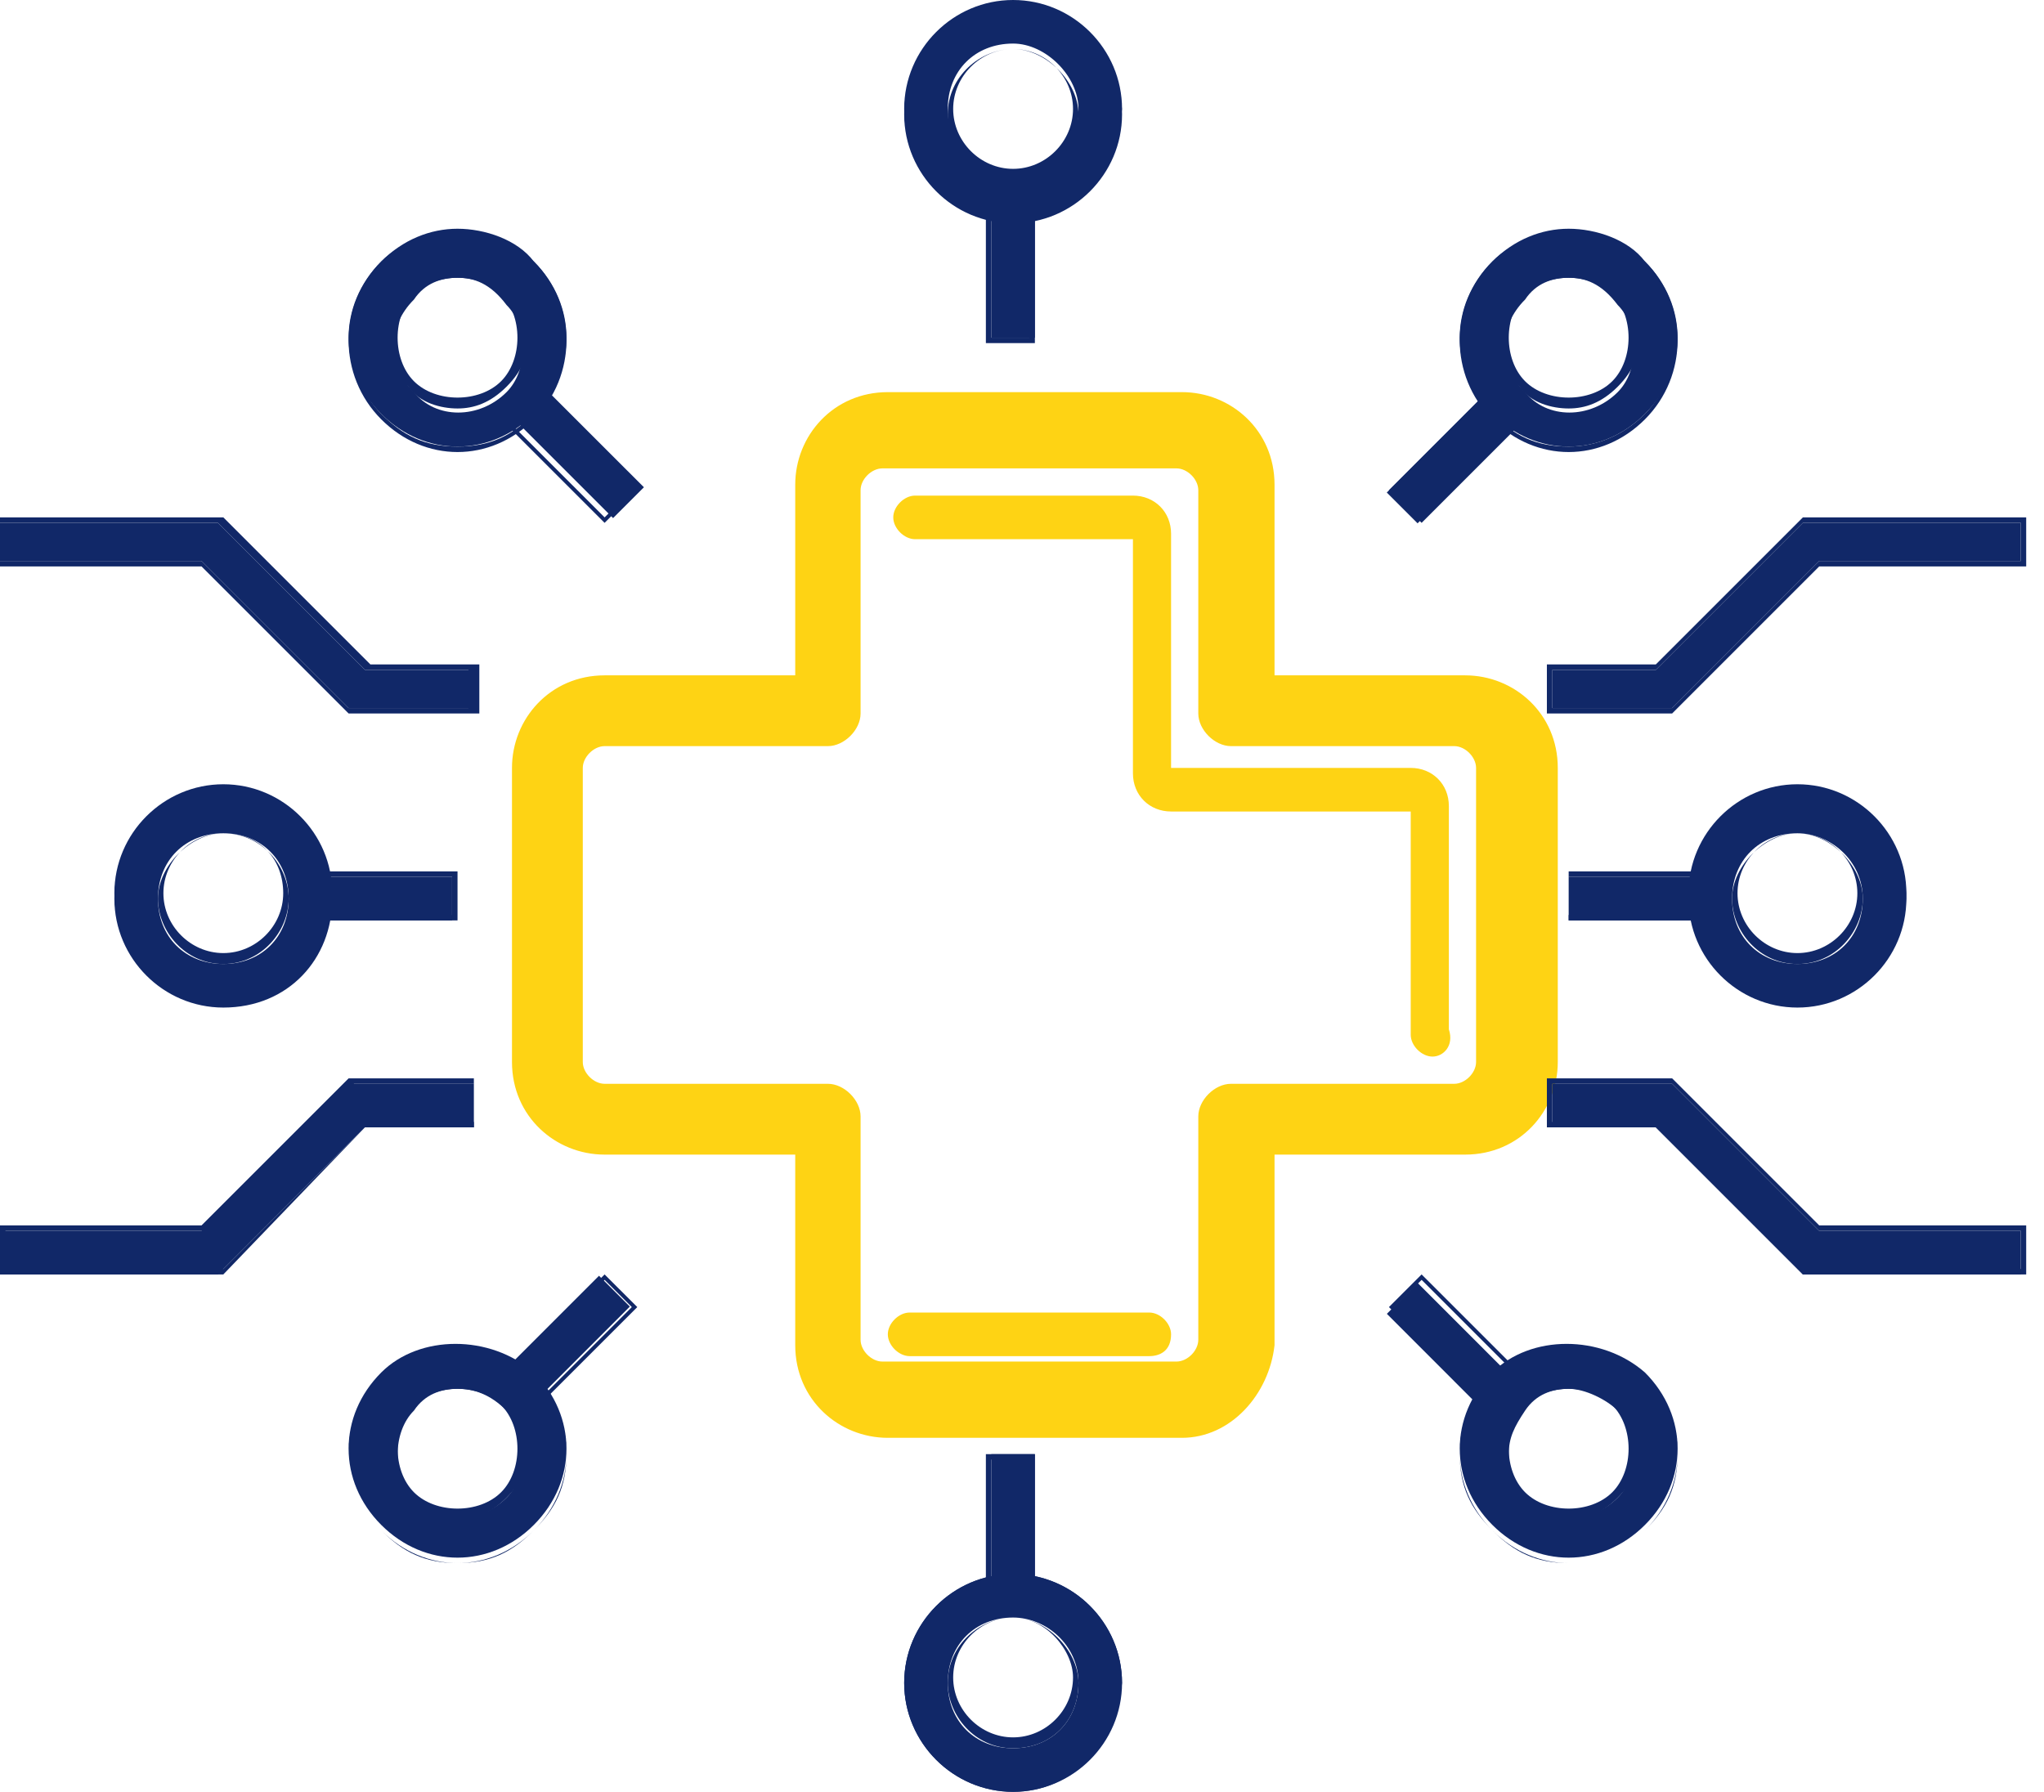 <svg width="73" height="64" viewBox="0 0 73 64" fill="none" xmlns="http://www.w3.org/2000/svg">
<path d="M42.212 51.356H31.708C29.957 51.356 28.401 49.993 28.401 48.048V41.24H21.593C19.842 41.24 18.285 39.878 18.285 37.933V27.429C18.285 25.678 19.648 24.122 21.593 24.122H28.401V17.313C28.401 15.562 29.763 14.006 31.708 14.006H42.212C43.963 14.006 45.519 15.368 45.519 17.313V24.122H52.328C54.079 24.122 55.635 25.483 55.635 27.429V37.933C55.635 39.684 54.273 41.24 52.328 41.24H45.519V48.048C45.325 49.799 43.963 51.356 42.212 51.356ZM21.593 26.65C21.204 26.65 20.814 27.04 20.814 27.429V37.933C20.814 38.322 21.204 38.711 21.593 38.711H29.568C30.152 38.711 30.735 39.295 30.735 39.878V47.854C30.735 48.243 31.124 48.632 31.513 48.632H42.018C42.407 48.632 42.796 48.243 42.796 47.854V39.878C42.796 39.295 43.38 38.711 43.964 38.711H51.939C52.328 38.711 52.717 38.322 52.717 37.933V27.429C52.717 27.04 52.328 26.65 51.939 26.65H43.964C43.38 26.65 42.796 26.067 42.796 25.483V17.508C42.796 17.118 42.407 16.73 42.018 16.73H31.513C31.124 16.73 30.735 17.118 30.735 17.508V25.483C30.735 26.067 30.152 26.65 29.568 26.65H21.593Z" fill="#FED314"/>
<path d="M51.161 37.739C50.772 37.739 50.383 37.349 50.383 36.96V28.985H41.824C41.045 28.985 40.462 28.401 40.462 27.623V19.259H32.681C32.292 19.259 31.902 18.869 31.902 18.48C31.902 18.091 32.292 17.702 32.681 17.702H40.462C41.24 17.702 41.824 18.286 41.824 19.064V27.428H50.383C51.161 27.428 51.745 28.012 51.745 28.79V36.766C51.939 37.35 51.55 37.739 51.161 37.739Z" fill="#FED314"/>
<path d="M41.046 48.438H32.486C32.097 48.438 31.708 48.048 31.708 47.659C31.708 47.27 32.097 46.881 32.486 46.881H41.046C41.435 46.881 41.824 47.27 41.824 47.659C41.824 48.243 41.435 48.438 41.046 48.438Z" fill="#FED314"/>
<path d="M36.182 7.781C34.043 7.781 32.292 6.03 32.292 3.891C32.292 1.751 34.043 0 36.182 0C38.322 0 40.073 1.751 40.073 3.891C39.878 6.03 38.322 7.781 36.182 7.781ZM36.182 1.556C34.821 1.556 33.848 2.529 33.848 3.891C33.848 5.252 34.821 6.225 36.182 6.225C37.544 6.225 38.517 5.252 38.517 3.891C38.517 2.723 37.35 1.556 36.182 1.556Z" fill="#112868"/>
<path d="M36.182 7.976C34.043 7.976 32.292 6.225 32.292 4.085C32.292 1.946 34.043 0.195 36.182 0.195C38.322 0.195 40.073 1.946 40.073 4.085C40.073 6.225 38.322 7.976 36.182 7.976ZM36.182 0.195C34.043 0.195 32.486 1.945 32.486 3.891C32.486 6.03 34.237 7.587 36.182 7.587C38.128 7.587 39.878 5.836 39.878 3.891C39.878 1.945 38.128 0.195 36.182 0.195ZM36.182 6.42C34.821 6.42 33.848 5.253 33.848 4.085C33.848 2.724 35.015 1.751 36.182 1.751C37.35 1.751 38.517 2.918 38.517 4.085C38.517 5.253 37.544 6.42 36.182 6.42ZM36.182 1.751C35.015 1.751 34.042 2.724 34.042 3.891C34.042 5.058 35.015 6.031 36.182 6.031C37.35 6.031 38.322 5.058 38.322 3.891C38.322 2.724 37.35 1.751 36.182 1.751Z" fill="#112868"/>
<path d="M36.96 7.003H35.404V12.061H36.96V7.003Z" fill="#112868"/>
<path d="M36.96 12.255H35.21V7.003H36.96V12.255ZM35.404 12.061H36.766V7.197H35.404V12.061Z" fill="#112868"/>
<path d="M36.182 64C34.043 64 32.292 62.249 32.292 60.11C32.292 57.97 34.043 56.219 36.182 56.219C38.322 56.219 40.073 57.97 40.073 60.11C39.878 62.249 38.322 64 36.182 64ZM36.182 57.775C34.821 57.775 33.848 58.748 33.848 60.11C33.848 61.471 34.821 62.444 36.182 62.444C37.544 62.444 38.517 61.471 38.517 60.11C38.517 58.748 37.35 57.775 36.182 57.775Z" fill="#112868"/>
<path d="M36.182 64C34.043 64 32.292 62.249 32.292 60.11C32.292 57.97 34.043 56.219 36.182 56.219C38.322 56.219 40.073 57.97 40.073 60.11C40.073 62.249 38.322 64 36.182 64ZM36.182 56.413C34.043 56.413 32.486 58.164 32.486 60.11C32.486 62.055 34.237 63.805 36.182 63.805C38.128 63.805 39.878 62.055 39.878 60.11C39.878 58.164 38.128 56.413 36.182 56.413ZM36.182 62.444C34.821 62.444 33.848 61.277 33.848 60.11C33.848 58.748 35.015 57.775 36.182 57.775C37.35 57.775 38.517 58.942 38.517 60.11C38.517 61.471 37.544 62.444 36.182 62.444ZM36.182 57.775C35.015 57.775 34.042 58.748 34.042 59.915C34.042 61.082 35.015 62.055 36.182 62.055C37.35 62.055 38.322 61.082 38.322 59.915C38.322 58.942 37.35 57.775 36.182 57.775Z" fill="#112868"/>
<path d="M36.96 51.939H35.404V56.997H36.96V51.939Z" fill="#112868"/>
<path d="M36.96 57.192H35.21V51.939H36.96V57.192ZM35.404 56.997H36.766V52.134H35.404V56.997Z" fill="#112868"/>
<path d="M16.34 15.951C15.367 15.951 14.395 15.563 13.617 14.785C12.061 13.228 12.061 10.894 13.617 9.338C14.979 7.976 17.507 7.976 19.064 9.338C20.62 10.894 20.62 13.228 19.064 14.785C18.286 15.563 17.313 15.951 16.34 15.951ZM16.34 9.921C15.756 9.921 15.173 10.116 14.784 10.699C13.812 11.672 13.812 13.034 14.784 14.006C15.562 14.979 17.118 14.979 18.091 14.006C18.48 13.617 18.675 13.034 18.675 12.45C18.675 11.867 18.48 11.283 18.091 10.894C17.507 10.116 16.924 9.921 16.34 9.921Z" fill="#112868"/>
<path d="M16.34 16.146C15.367 16.146 14.395 15.757 13.617 14.979C12.061 13.422 12.061 10.894 13.617 9.338C14.395 8.559 15.367 8.17 16.34 8.17C17.313 8.17 18.48 8.559 19.064 9.338C20.62 10.894 20.62 13.422 19.064 14.979C18.286 15.757 17.313 16.146 16.34 16.146ZM16.34 8.56C15.367 8.56 14.395 8.949 13.617 9.532C12.255 10.894 12.255 13.423 13.617 14.784C14.395 15.562 15.173 15.951 16.34 15.951C17.507 15.951 18.286 15.562 19.064 14.784C20.425 13.423 20.425 10.894 19.064 9.532C18.286 8.949 17.313 8.56 16.34 8.56ZM16.34 14.59C15.756 14.59 14.979 14.395 14.589 13.812C13.617 12.839 13.617 11.283 14.589 10.31C14.979 9.921 15.562 9.532 16.34 9.532C16.924 9.532 17.507 9.727 18.091 10.31C18.48 10.699 18.869 11.283 18.869 12.061C18.869 12.644 18.675 13.228 18.091 13.812C17.507 14.395 16.924 14.59 16.34 14.59ZM16.34 9.921C15.756 9.921 15.173 10.116 14.784 10.505C14.006 11.283 14.006 12.839 14.784 13.617C15.173 14.006 15.756 14.201 16.34 14.201C16.924 14.201 17.507 14.006 17.896 13.617C18.285 13.228 18.48 12.644 18.48 12.061C18.48 11.477 18.285 10.894 17.896 10.505C17.507 10.116 16.924 9.921 16.34 9.921Z" fill="#112868"/>
<path d="M19.419 13.828L18.319 14.929L21.896 18.505L22.997 17.404L19.419 13.828Z" fill="#112868"/>
<path d="M21.593 18.675L17.896 14.979L19.064 13.812L22.76 17.508L21.593 18.675ZM18.091 14.979L21.593 18.48L22.565 17.508L19.064 14.006L18.091 14.979Z" fill="#112868"/>
<path d="M56.024 55.636C55.051 55.636 54.079 55.246 53.3 54.468C52.522 53.69 52.134 52.718 52.134 51.745C52.134 50.772 52.522 49.799 53.3 49.021C54.662 47.66 57.191 47.66 58.747 49.021C59.526 49.799 59.915 50.772 59.915 51.745C59.915 52.718 59.526 53.69 58.747 54.468C57.969 55.246 56.997 55.636 56.024 55.636ZM56.024 49.605C55.441 49.605 54.857 49.8 54.468 50.383C54.079 50.967 53.884 51.356 53.884 51.939C53.884 52.523 54.079 53.106 54.468 53.495C55.246 54.468 56.802 54.468 57.775 53.495C58.164 53.106 58.358 52.523 58.358 51.939C58.358 51.356 58.164 50.772 57.775 50.383C57.386 49.994 56.608 49.605 56.024 49.605Z" fill="#112868"/>
<path d="M56.024 55.83C55.051 55.83 54.079 55.441 53.3 54.663C52.522 53.885 52.134 52.911 52.134 51.939C52.134 50.966 52.522 49.994 53.3 49.216C54.079 48.438 55.051 48.048 56.024 48.048C56.997 48.048 58.164 48.438 58.747 49.216C59.526 49.994 59.915 50.966 59.915 51.939C59.915 52.911 59.526 53.885 58.747 54.663C57.969 55.441 56.997 55.83 56.024 55.83ZM56.024 48.243C55.051 48.243 54.079 48.632 53.3 49.216C52.522 49.994 52.134 50.772 52.134 51.939C52.134 53.106 52.522 53.885 53.3 54.663C54.079 55.441 54.857 55.83 56.024 55.83C56.997 55.83 57.969 55.441 58.747 54.663C59.526 53.885 59.915 53.106 59.915 51.939C59.915 50.772 59.526 49.994 58.747 49.216C57.969 48.632 56.997 48.243 56.024 48.243ZM56.024 54.274C55.441 54.274 54.662 54.079 54.273 53.495C53.884 53.106 53.495 52.523 53.495 51.745C53.495 51.161 53.69 50.577 54.273 49.994C54.662 49.605 55.246 49.216 56.024 49.216C56.608 49.216 57.191 49.41 57.775 49.994C58.164 50.383 58.553 50.967 58.553 51.745C58.553 52.328 58.358 52.912 57.775 53.495C57.191 54.079 56.608 54.274 56.024 54.274ZM56.024 49.605C55.441 49.605 54.857 49.799 54.468 50.188C54.079 50.577 53.884 51.161 53.884 51.745C53.884 52.328 54.079 52.912 54.468 53.301C54.857 53.69 55.441 53.884 56.024 53.884C56.608 53.884 57.191 53.69 57.581 53.301C57.969 52.912 58.164 52.328 58.164 51.745C58.164 51.161 57.969 50.577 57.581 50.188C57.191 49.799 56.608 49.605 56.024 49.605Z" fill="#112868"/>
<path d="M50.631 45.826L49.531 46.927L53.106 50.504L54.207 49.403L50.631 45.826Z" fill="#112868"/>
<path d="M53.3 50.383L49.605 46.686L50.772 45.52L54.468 49.215L53.3 50.383ZM49.799 46.686L53.3 50.188L54.273 49.215L50.772 45.714L49.799 46.686Z" fill="#112868"/>
<path d="M7.976 35.793C5.836 35.793 4.085 34.043 4.085 31.903C4.085 29.763 5.836 28.012 7.976 28.012C10.116 28.012 11.866 29.763 11.866 31.903C11.866 34.043 10.116 35.793 7.976 35.793ZM7.976 29.763C6.614 29.763 5.641 30.735 5.641 32.097C5.641 33.459 6.614 34.431 7.976 34.431C9.338 34.431 10.31 33.459 10.31 32.097C10.31 30.735 9.338 29.763 7.976 29.763Z" fill="#112868"/>
<path d="M7.976 35.988C5.836 35.988 4.085 34.237 4.085 32.097C4.085 29.957 5.836 28.206 7.976 28.206C10.116 28.206 11.866 29.957 11.866 32.097C11.866 34.237 10.31 35.988 7.976 35.988ZM7.976 28.206C5.836 28.206 4.28 29.958 4.28 31.903C4.28 33.848 6.031 35.599 7.976 35.599C10.116 35.599 11.672 33.848 11.672 31.903C11.672 29.958 10.116 28.206 7.976 28.206ZM7.976 34.431C6.614 34.431 5.641 33.264 5.641 32.097C5.641 30.93 6.809 29.763 7.976 29.763C9.338 29.763 10.31 30.93 10.31 32.097C10.31 33.264 9.338 34.431 7.976 34.431ZM7.976 29.763C6.809 29.763 5.836 30.736 5.836 31.903C5.836 33.07 6.809 34.042 7.976 34.042C9.143 34.042 10.115 33.07 10.115 31.903C10.115 30.736 9.338 29.763 7.976 29.763Z" fill="#112868"/>
<path d="M16.146 31.319H11.088V32.875H16.146V31.319Z" fill="#112868"/>
<path d="M16.34 32.875H11.088V31.124H16.34V32.875ZM11.283 32.681H16.146V31.319H11.283V32.681Z" fill="#112868"/>
<path d="M64.194 35.793C62.054 35.793 60.304 34.043 60.304 31.903C60.304 29.763 62.054 28.012 64.194 28.012C66.334 28.012 68.085 29.763 68.085 31.903C68.085 34.043 66.334 35.793 64.194 35.793ZM64.194 29.763C62.833 29.763 61.86 30.735 61.86 32.097C61.86 33.459 62.833 34.431 64.194 34.431C65.556 34.431 66.528 33.459 66.528 32.097C66.528 30.735 65.361 29.763 64.194 29.763Z" fill="#112868"/>
<path d="M64.194 35.988C62.054 35.988 60.304 34.237 60.304 32.097C60.304 29.957 62.054 28.206 64.194 28.206C66.334 28.206 68.085 29.957 68.085 32.097C68.085 34.237 66.334 35.988 64.194 35.988ZM64.194 28.206C62.054 28.206 60.498 29.958 60.498 31.903C60.498 33.848 62.249 35.599 64.194 35.599C66.139 35.599 67.89 33.848 67.89 31.903C67.89 29.958 66.139 28.206 64.194 28.206ZM64.194 34.431C62.833 34.431 61.86 33.264 61.86 32.097C61.86 30.93 63.027 29.763 64.194 29.763C65.361 29.763 66.528 30.93 66.528 32.097C66.528 33.264 65.556 34.431 64.194 34.431ZM64.194 29.763C63.027 29.763 62.054 30.736 62.054 31.903C62.054 33.07 63.027 34.042 64.194 34.042C65.361 34.042 66.334 33.07 66.334 31.903C66.334 30.736 65.361 29.763 64.194 29.763Z" fill="#112868"/>
<path d="M61.082 31.319H56.024V32.875H61.082V31.319Z" fill="#112868"/>
<path d="M61.276 32.875H56.024V31.124H61.276V32.875ZM56.024 32.681H60.887V31.319H56.024V32.681Z" fill="#112868"/>
<path d="M16.34 55.636C15.367 55.636 14.395 55.246 13.617 54.468C12.839 53.69 12.45 52.718 12.45 51.745C12.45 50.772 12.839 49.799 13.617 49.021C14.979 47.66 17.508 47.66 19.064 49.021C19.842 49.799 20.231 50.772 20.231 51.745C20.231 52.718 19.842 53.69 19.064 54.468C18.286 55.246 17.313 55.636 16.34 55.636ZM16.34 49.605C15.757 49.605 15.173 49.8 14.784 50.383C14.395 50.772 14.201 51.356 14.201 51.939C14.201 52.523 14.395 53.106 14.784 53.495C15.562 54.468 17.119 54.468 18.091 53.495C18.48 53.106 18.675 52.523 18.675 51.939C18.675 51.356 18.48 50.772 18.091 50.383C17.508 49.8 16.924 49.605 16.34 49.605Z" fill="#112868"/>
<path d="M16.34 55.83C15.367 55.83 14.395 55.441 13.617 54.663C12.839 53.885 12.45 52.911 12.45 51.939C12.45 50.966 12.839 49.994 13.617 49.216C14.395 48.438 15.367 48.048 16.34 48.048C17.313 48.048 18.48 48.438 19.064 49.216C19.842 49.994 20.231 50.966 20.231 51.939C20.231 52.911 19.842 53.885 19.064 54.663C18.286 55.441 17.313 55.83 16.34 55.83ZM16.34 48.243C15.367 48.243 14.395 48.632 13.617 49.216C12.839 49.994 12.45 50.772 12.45 51.939C12.45 52.911 12.839 53.885 13.617 54.663C14.395 55.441 15.173 55.83 16.34 55.83C17.507 55.83 18.286 55.441 19.064 54.663C19.842 53.885 20.231 53.106 20.231 51.939C20.231 50.772 19.842 49.994 19.064 49.216C18.286 48.632 17.313 48.243 16.34 48.243ZM16.34 54.274C15.757 54.274 14.979 54.079 14.59 53.495C14.201 53.106 13.812 52.523 13.812 51.745C13.812 51.161 14.006 50.577 14.59 49.994C14.979 49.605 15.562 49.216 16.34 49.216C16.924 49.216 17.508 49.41 18.091 49.994C18.48 50.383 18.869 50.967 18.869 51.745C18.869 52.328 18.675 52.912 18.091 53.495C17.508 54.079 16.924 54.274 16.34 54.274ZM16.34 49.605C15.757 49.605 15.173 49.799 14.784 50.188C14.395 50.577 14.201 51.161 14.201 51.745C14.201 52.328 14.395 52.912 14.784 53.301C15.173 53.69 15.757 53.884 16.34 53.884C16.924 53.884 17.507 53.69 17.896 53.301C18.286 52.912 18.48 52.328 18.48 51.745C18.48 51.161 18.286 50.577 17.896 50.188C17.507 49.799 16.924 49.605 16.34 49.605Z" fill="#112868"/>
<path d="M21.393 45.567L17.817 49.144L18.918 50.244L22.494 46.668L21.393 45.567Z" fill="#112868"/>
<path d="M19.064 50.383L17.896 49.215L21.593 45.52L22.76 46.686L19.064 50.383ZM18.091 49.215L19.064 50.188L22.565 46.686L21.593 45.714L18.091 49.215Z" fill="#112868"/>
<path d="M56.024 15.951C55.051 15.951 54.078 15.563 53.3 14.785C51.744 13.228 51.744 10.894 53.3 9.338C54.662 7.976 57.191 7.976 58.747 9.338C60.303 10.894 60.303 13.228 58.747 14.785C57.969 15.563 56.997 15.951 56.024 15.951ZM56.024 9.921C55.44 9.921 54.857 10.116 54.468 10.699C53.495 11.672 53.495 13.034 54.468 14.006C55.246 14.979 56.802 14.979 57.775 14.006C58.164 13.617 58.358 13.034 58.358 12.45C58.358 11.867 58.164 11.283 57.775 10.894C57.191 10.116 56.608 9.921 56.024 9.921Z" fill="#112868"/>
<path d="M56.024 16.146C55.051 16.146 54.078 15.757 53.3 14.979C51.744 13.422 51.744 10.894 53.3 9.338C54.078 8.559 55.051 8.17 56.024 8.17C56.997 8.17 58.164 8.559 58.747 9.338C60.303 10.894 60.303 13.422 58.747 14.979C57.969 15.757 56.997 16.146 56.024 16.146ZM56.024 8.56C55.051 8.56 54.078 8.949 53.3 9.532C51.939 10.894 51.939 13.423 53.3 14.784C54.078 15.562 54.857 15.951 56.024 15.951C56.997 15.951 57.969 15.562 58.747 14.784C60.109 13.423 60.109 10.894 58.747 9.532C57.969 8.949 56.997 8.56 56.024 8.56ZM56.024 14.59C55.44 14.59 54.662 14.395 54.273 13.812C53.3 12.839 53.3 11.283 54.273 10.31C54.662 9.921 55.246 9.532 56.024 9.532C56.608 9.532 57.191 9.727 57.775 10.31C58.164 10.699 58.553 11.283 58.553 12.061C58.553 12.644 58.358 13.228 57.775 13.812C57.191 14.395 56.608 14.59 56.024 14.59ZM56.024 9.921C55.44 9.921 54.857 10.116 54.468 10.505C53.69 11.283 53.69 12.839 54.468 13.617C54.857 14.006 55.44 14.201 56.024 14.201C56.608 14.201 57.191 14.006 57.58 13.617C57.969 13.228 58.163 12.644 58.163 12.061C58.163 11.477 57.969 10.894 57.58 10.505C57.191 10.116 56.608 9.921 56.024 9.921Z" fill="#112868"/>
<path d="M53.104 14.015L49.528 17.592L50.628 18.692L54.204 15.115L53.104 14.015Z" fill="#112868"/>
<path d="M50.772 18.675L49.605 17.508L53.3 13.812L54.468 14.979L50.772 18.675ZM49.799 17.508L50.772 18.48L54.273 14.979L53.3 14.006L49.799 17.508Z" fill="#112868"/>
<path d="M59.72 25.289H55.441V23.927H59.136L64.389 18.675H72.17V20.037H64.972L59.72 25.289Z" fill="#112868"/>
<path d="M59.72 25.483H55.246V23.732H59.136L64.389 18.48H72.364V20.231H64.972L59.72 25.483ZM55.441 25.289H59.72L64.972 20.037H72.17V18.675H64.389L59.136 23.927H55.441V25.289Z" fill="#112868"/>
<path d="M72.17 45.52H64.389L59.136 40.267H55.441V38.711H59.72L64.972 43.964H72.17V45.52Z" fill="#112868"/>
<path d="M72.364 45.52H64.389L59.136 40.267H55.246V38.517H59.72L64.972 43.769H72.364V45.52ZM64.389 45.325H72.17V43.964H64.972L59.72 38.711H55.441V40.073H59.136L64.389 45.325Z" fill="#112868"/>
<path d="M16.924 25.289H12.45L7.197 20.037H0V18.675H7.781L13.033 23.927H16.924V25.289Z" fill="#112868"/>
<path d="M16.924 25.483H12.45L7.197 20.231H0V18.48H7.976L13.228 23.732H17.119V25.483H16.924ZM12.45 25.289H16.73V23.927H13.033L7.781 18.675H0V20.037H7.197L12.45 25.289Z" fill="#112868"/>
<path d="M7.781 45.52H0V43.964H7.197L12.45 38.711H16.924V40.267H13.033L7.781 45.52Z" fill="#112868"/>
<path d="M7.976 45.52H0V43.769H7.197L12.45 38.517H16.924V40.267H13.033L7.976 45.52ZM0.195 45.325H7.976L13.228 40.073H16.924V38.711H12.644L7.392 43.964H0.195V45.325Z" fill="#112868"/>
</svg>
